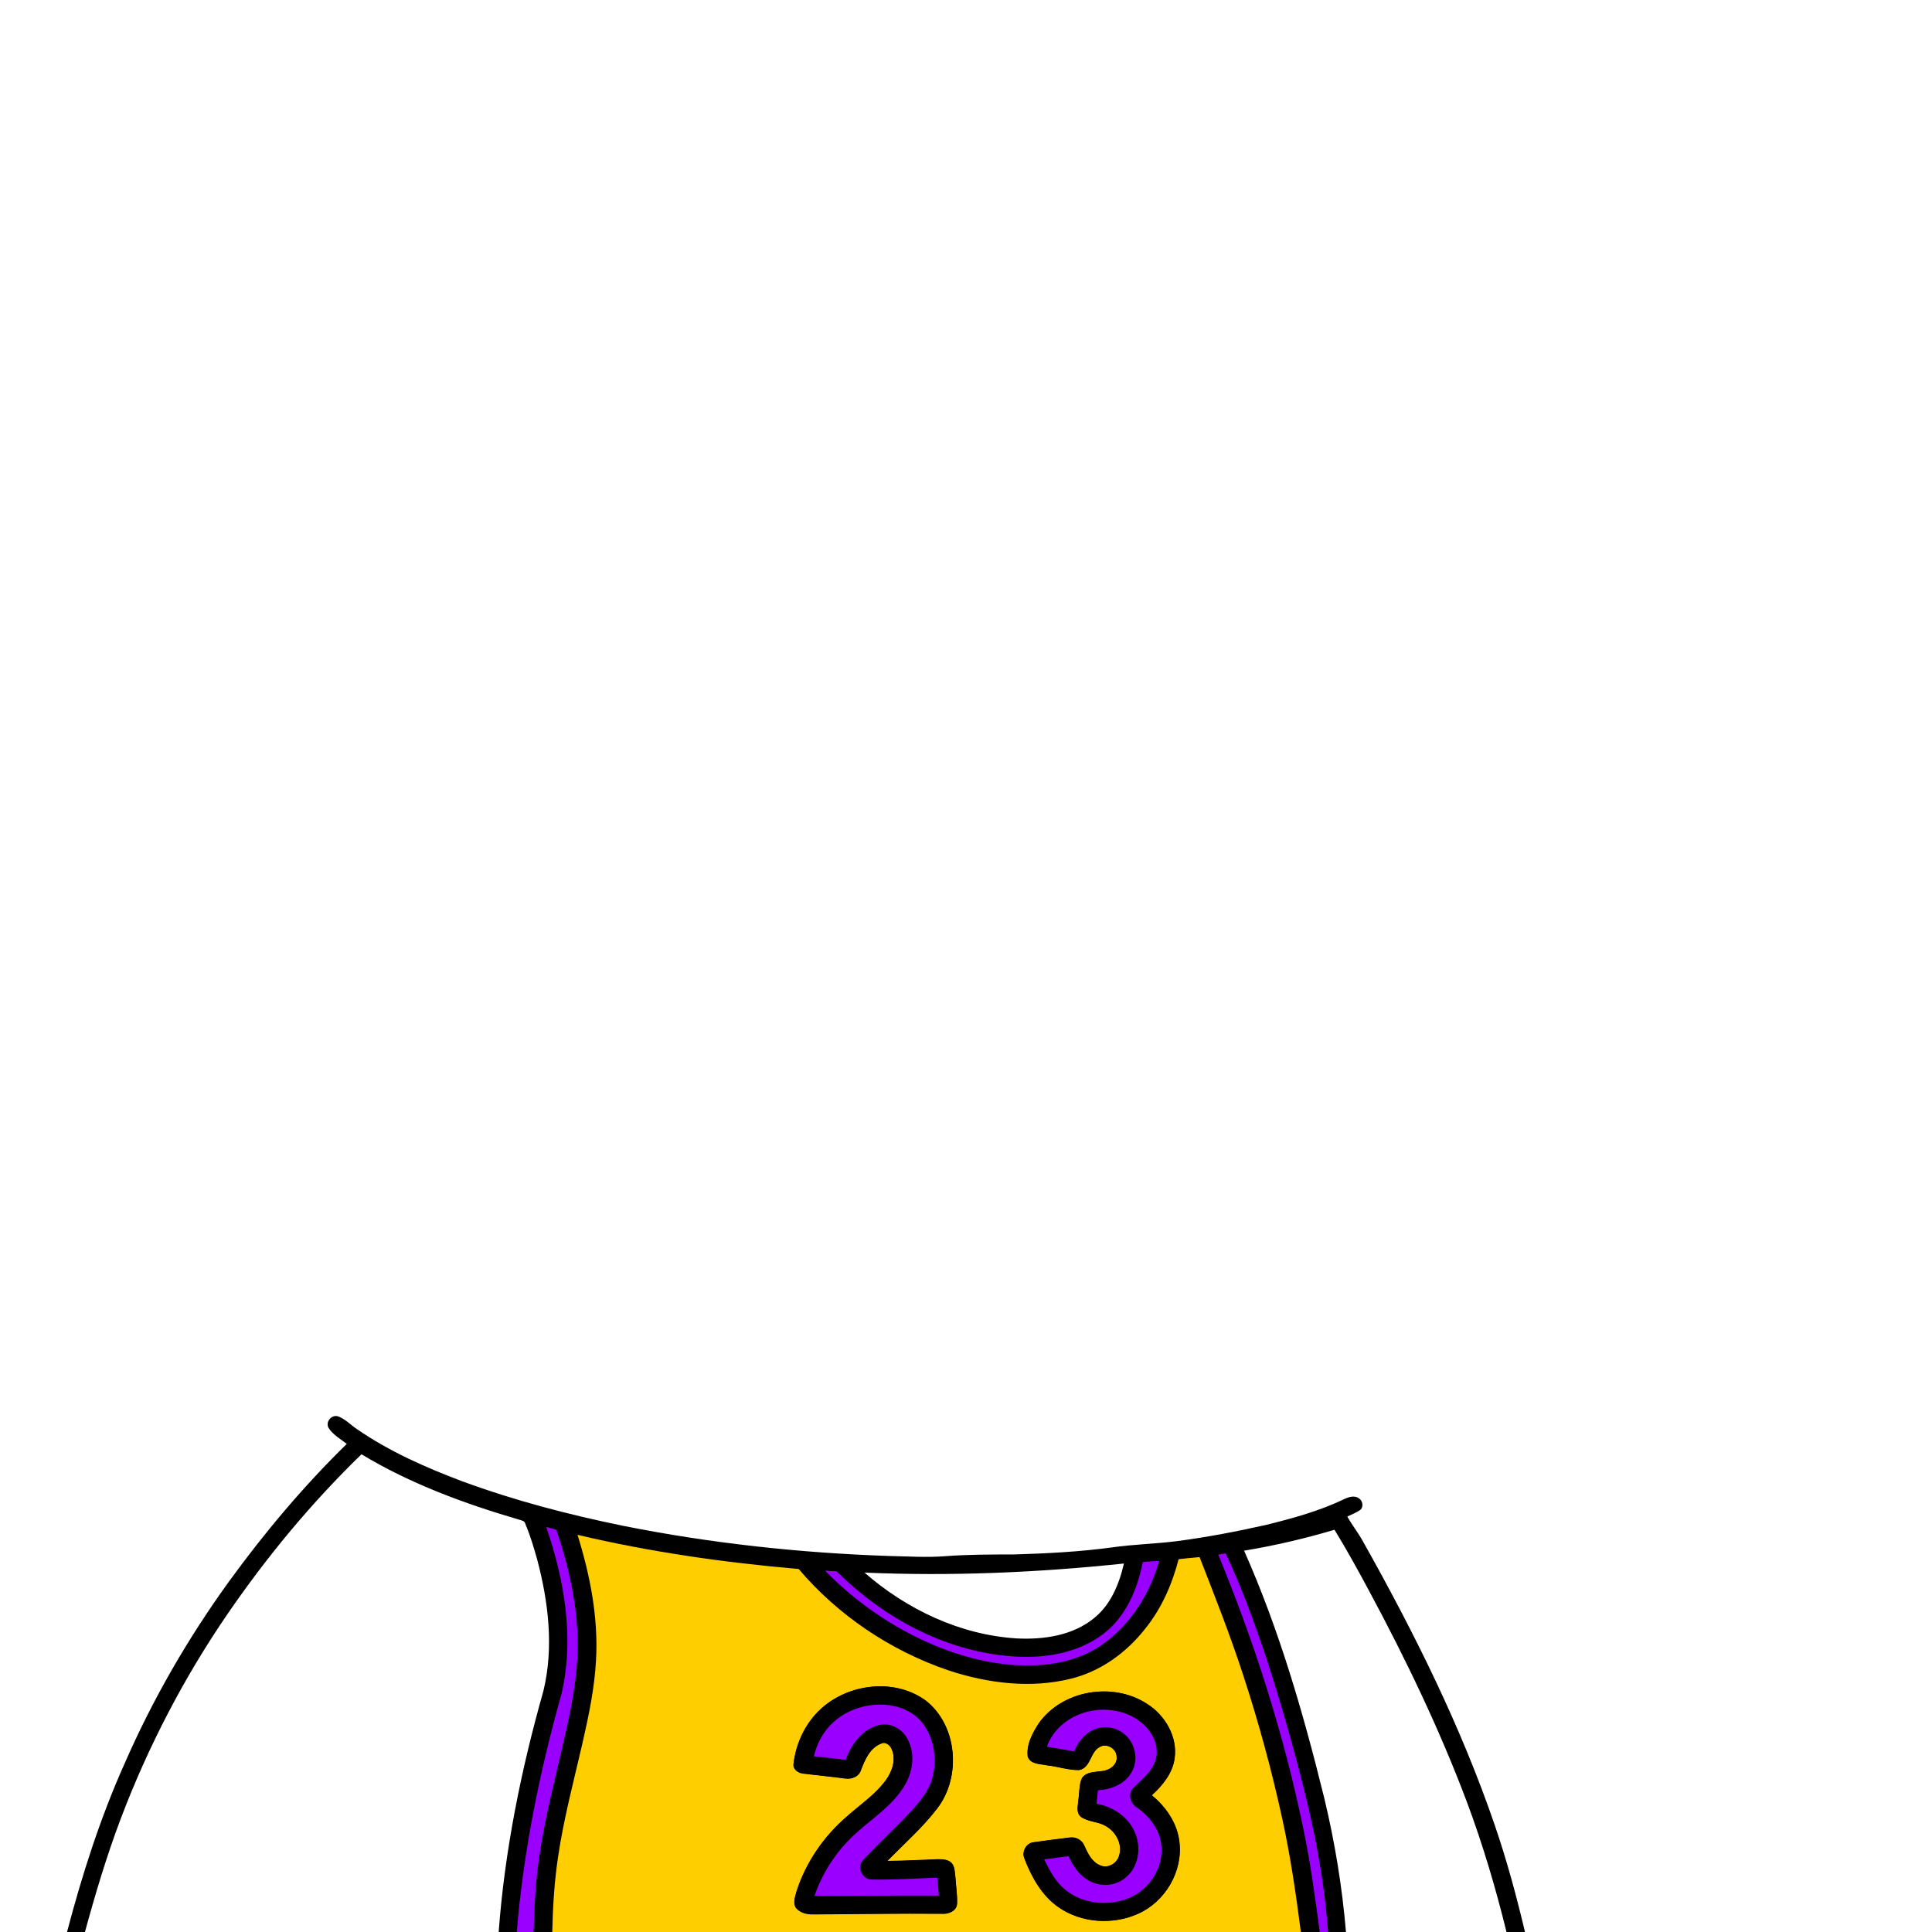 <svg version="1.1" xmlns="http://www.w3.org/2000/svg" xmlns:xlink="http://www.w3.org/1999/xlink" x="0px" y="0px" viewBox="0 0 1024 1024" style="enable-background:new 0 0 1024 1024;" xml:space="preserve">
<style type="text/css">
	.st0{fill:#9900FF;}
	.st1{fill:#FFCE00;}
</style>
<path d="M792.4,967.8c-18-52.7-42.9-102.6-70.1-151c-2.5-4.5-5.7-8.5-8.2-13c2.4-1.2,5-2.1,7.1-3.7c1.6-1.7,1-4.8-1-6
	c-2.3-1.6-5.3-0.7-7.6,0.4c-13.1,6.3-27.3,10.2-41.4,13.7c-15.6,3.5-31.2,6.5-47.1,8.6c-11.6,1.5-23.4,1.7-35,3.4
	c-17.2,2.3-34.6,3.2-51.9,3.7c-12,0-24,0-36,0.9c-10,0.8-20,0.1-30.1-0.1c-47.1-1.6-94.2-6.7-140.4-15.9
	c-29-5.9-57.7-13.4-85.5-23.6c-19.6-7.4-38.9-15.9-56.1-27.8c-3.3-2.2-6.1-5.3-9.9-6.7c-3.5-1.1-6.9,3-5,6.2
	c2.3,3.6,6.3,5.8,9.6,8.4c-22.9,22.4-43.6,47-62.4,72.9c-21.8,30.1-40.5,62.5-55.4,96.6c-12.9,28.8-22.5,58.9-30.5,89.3H45
	c5.5-20.2,11.5-40.3,18.9-59.9c14.5-38.3,33.5-74.9,56.6-108.6c20.9-30.5,44.6-59.1,71.1-84.8c26,15.7,54.7,26.2,83.7,34.7
	c1.2,0.4,2.8,0.6,3.1,2.1c2.6,6.1,4.5,12.5,6.3,18.9c6,22.6,8.9,46.8,3.3,69.8c-11.8,41.7-20.5,84.5-23.7,127.8h9.4h8.9h9.9h396.8
	h9.9h4.4h9.8c-2-23.9-5.9-47.7-11.5-71c-11-44.7-23.8-89.1-42.5-131.2c16.2-2.7,32.2-6.4,47.9-11.1c6.5,10.6,12.5,21.5,18.4,32.5
	c19.5,36.3,37.4,73.5,51.9,112.1c8.4,22.5,15.2,45.5,20.9,68.7h9.8C803.8,1005.1,798.7,986.2,792.4,967.8z M595.7,828.7
	c-2.5,10.9-7,21.9-15.9,29c-11.3,9.2-26.6,11.4-40.8,10.7c-29.9-1.8-58.4-15.3-80.8-34.9C504.1,835.5,550.1,833.5,595.7,828.7z"/>
<path class="st0" d="M289.5,809.3c1.8,0.5,3.6,1,5.4,1.5c6.6,19.7,11.3,40.3,11.3,61.2c-0.1,17.2-3.5,34.1-7.4,50.7
	c-4.6,20.2-9.9,40.3-12.9,60.9c-2.1,13.4-2.6,26.9-3.1,40.4h-8.9c3.5-42.7,12.1-84.9,23.7-126.2
	C304.5,868.4,299.2,837.5,289.5,809.3z"/>
<path class="st1" d="M306.1,813.5c38.5,9.1,77.8,14.7,117.2,18.1c20.9,24.6,48.7,43.3,79.3,53.7c20.8,6.9,43.7,9.8,65.2,4.4
	c15.7-3.9,29.4-13.9,39.3-26.6c8.6-10.7,14.2-23.5,17.6-36.7c3.7-0.4,7.4-0.8,11.1-1.1c8.1,20.8,16.3,41.5,23.2,62.8
	c8.2,25,15.1,50.5,20.7,76.2c4.3,19.7,7.2,39.7,9.8,59.8H292.7c0.3-13.4,1.1-26.7,3.1-40c3-20.3,8.3-40.1,12.9-60.1
	c3.3-14.5,6.4-29.1,7.2-44C317.2,857.5,312.8,835,306.1,813.5 M437,904.1c-9.4,7.6-15.1,19.1-16.4,31c-0.1,2.8,2.8,4.5,5.3,4.8
	c7.4,1,14.8,1.7,22.2,2.6c3.2,0.5,7.1-0.9,8.2-4.2c2.1-5.6,4.8-12,10.8-14.3c2.5-1.2,4.9,1,5.7,3.2c2.2,5.5,0.1,11.7-3.2,16.2
	c-5.6,7.7-13.7,13-20.7,19.3c-12.2,10.5-21.6,24.2-26.6,39.5c-0.7,2.8-2.2,6.1-0.4,8.8c2.2,2.7,5.8,3.6,9.2,3.5
	c22.7-0.1,45.3-0.5,68-0.3c3.4,0.2,7.9-1.2,8.2-5.2c0.2-4.7-0.6-9.4-0.9-14.2c-0.4-2.5-0.2-5.3-1.9-7.3c-1.8-2-4.8-2.1-7.3-2.1
	c-9,0.3-17.9,0.8-26.9,0.9c8.9-9.2,18.7-17.7,26.5-27.9c12.8-16.7,10.8-43.9-6.1-57.1C474.9,889.8,451.8,892.1,437,904.1
	 M550.5,913.5c-3.3,5.1-6.6,11.2-5.7,17.5c1.5,4.2,6.7,3.8,10.3,4.6c5.7,0.6,11.2,2.6,16.9,2.5c6.3-1.2,5.7-9.5,10.9-12.2
	c3.7-2.3,8.9,0.8,9,5c0.6,4.5-4,7.5-7.9,7.8c-3.6,0.5-8.2,0.3-10.5,3.7c-1.6,3.7-1.3,7.8-1.9,11.7c-0.2,2.9-1.3,6.7,1.4,8.8
	c3.9,2.8,9.1,2.4,13.2,4.9c5.4,3,9.1,9.9,6.9,16c-1.3,3.9-5.9,6.6-9.8,4.9c-4.5-1.7-6.7-6.3-8.5-10.4c-1.2-3.1-4.5-4.9-7.8-4.4
	c-6.4,0.8-12.8,1.6-19.1,2.5c-3.9,0.4-6.4,5-4.9,8.5c3.8,9.9,9.2,19.7,18.1,25.9c12.1,8.4,28.7,9.5,42.1,3.5
	c14.5-6.4,24-22.7,21.9-38.4c-1.2-9.7-7.1-18.3-14.6-24.4c5.7-5.2,11-11.6,12.1-19.5c1.7-11.5-5.1-23-14.7-29
	C589.9,891.3,563,895.8,550.5,913.5z"/>
<path class="st0" d="M645.7,824c1-0.2,2.9-0.6,3.9-0.7c8.6,18.2,15.4,37.1,21.8,56.2c8.4,25.9,15.8,52.2,22.1,78.7
	c5.1,21.7,8.8,43.7,10.4,65.9h-4.4c-2.5-18.7-5-37.4-8.9-55.8C680.3,918.8,664.9,870.6,645.7,824z"/>
<path class="st0" d="M584.9,865.9c11.9-9.1,18-23.7,20.8-38c2.9-0.2,5.8-0.5,8.7-0.6c-4.8,16.9-14.5,32.7-28.7,43.3
	c-9.9,7.5-22.3,11.1-34.6,11.9c-19.5,1.3-39-3.3-56.9-10.9c-21.3-9.1-40.7-22.5-56.9-39.1c2,0.1,4.1,0.3,6.1,0.3
	c24.3,24.2,56.2,41.7,90.7,44.9C551.6,879.4,570.6,876.9,584.9,865.9z"/>
<path d="M437,904.1c14.8-12,37.9-14.3,53.6-2.6c16.9,13.2,19,40.4,6.1,57.1c-7.8,10.2-17.5,18.7-26.5,27.9c9-0.1,17.9-0.6,26.9-0.9
	c2.5,0,5.5,0,7.3,2.1c1.7,2,1.6,4.8,1.9,7.3c0.3,4.7,1.1,9.4,0.9,14.2c-0.3,4-4.8,5.5-8.2,5.2c-22.7-0.2-45.3,0.2-68,0.3
	c-3.4,0.1-7-0.8-9.2-3.5c-1.7-2.8-0.3-6,0.4-8.8c4.9-15.3,14.4-29.1,26.6-39.5c7.1-6.2,15.1-11.6,20.7-19.3
	c3.3-4.6,5.5-10.8,3.2-16.2c-0.8-2.2-3.2-4.4-5.7-3.2c-6,2.3-8.7,8.7-10.8,14.3c-1.1,3.3-4.9,4.7-8.2,4.2c-7.4-1-14.8-1.7-22.2-2.6
	c-2.5-0.2-5.4-2-5.3-4.8C421.9,923.2,427.6,911.7,437,904.1"/>
<path d="M550.5,913.5c12.5-17.8,39.4-22.2,57.3-10.4c9.6,6,16.4,17.5,14.7,29c-1.1,7.9-6.4,14.3-12.1,19.5
	c7.5,6.1,13.4,14.6,14.6,24.4c2.1,15.8-7.4,32-21.9,38.4c-13.4,6-30,4.9-42.1-3.5c-8.9-6.2-14.3-16-18.1-25.9
	c-1.5-3.6,1-8.2,4.9-8.5c6.4-0.9,12.7-1.7,19.1-2.5c3.2-0.5,6.6,1.4,7.8,4.4c1.9,4.1,4,8.7,8.5,10.4c3.9,1.7,8.6-1,9.8-4.9
	c2.2-6.1-1.5-13-6.9-16c-4.1-2.5-9.3-2.1-13.2-4.9c-2.7-2.2-1.6-5.9-1.4-8.8c0.7-3.9,0.3-8.1,1.9-11.7c2.3-3.4,6.9-3.2,10.5-3.7
	c3.9-0.3,8.5-3.3,7.9-7.8c-0.1-4.2-5.4-7.3-9-5c-5.2,2.7-4.6,11-10.9,12.2c-5.7,0.1-11.2-1.9-16.9-2.5c-3.6-0.8-8.8-0.4-10.3-4.6
	C543.9,924.7,547.2,918.7,550.5,913.5"/>
<path class="st0" d="M441.8,912.7c8.6-7.8,21.1-10.8,32.3-8.4c6.6,1.4,12.8,5.3,16.4,11.2c4.9,7.9,6,17.8,3.7,26.7
	c-1.8,6.9-6.5,12.5-11.2,17.7c-8.3,8.8-17.1,16.9-25.3,25.7c-3.9,3.5-0.8,10.8,4.4,10.6c11.6,0.2,23.1-0.6,34.7-1
	c0.3,3.2,0.6,6.3,0.8,9.5c-22-0.1-44,0.2-65.9,0.2c4.4-13,12.3-24.7,22.6-33.8c8.6-7.7,18.7-14.2,24.8-24.2
	c4.6-7.2,6.2-16.8,2.2-24.6c-2.7-5.9-9.6-9.8-16-7.8c-8.6,2.3-14.2,10.3-17.1,18.3c-5.6-0.7-11.2-1.4-16.8-1.9
	C432.9,924,436.5,917.5,441.8,912.7z"/>
<path class="st0" d="M554.9,925.8c4.8-14,21-21.6,35.2-19.2c9.1,1.3,18.1,6.7,21.7,15.5c1.8,4.2,1.8,9.2-0.4,13.4
	c-2.5,5-7,8.3-10.8,12.2c-2.9,2.9-1.6,8.1,1.7,10.1c6.5,4.5,12,11.3,13.1,19.3c1.8,12.2-6.1,24.7-17.5,29.1
	c-10.9,4.3-24.3,2.9-33.4-4.7c-5.1-4.2-8.2-10.2-11.1-16c4.3-0.6,8.6-1.1,12.9-1.7c2.3,4.9,5.4,9.8,10.2,12.6
	c6.1,3.9,14.8,3.5,20.3-1.4c6.5-5.4,8.1-15.1,5.1-22.8c-3.2-8.8-11.7-14.6-20.7-16.2c0.2-2.4,0.5-4.7,0.7-7.1
	c6.8-0.4,14.1-3.1,17.7-9.3c4.2-6.7,2.1-16.3-4.2-20.9c-4.5-3.5-11-4.3-16.2-1.7c-4.8,2.2-7.8,6.7-10,11.3
	C564.4,927.3,559.7,926.6,554.9,925.8z"/>
</svg>
